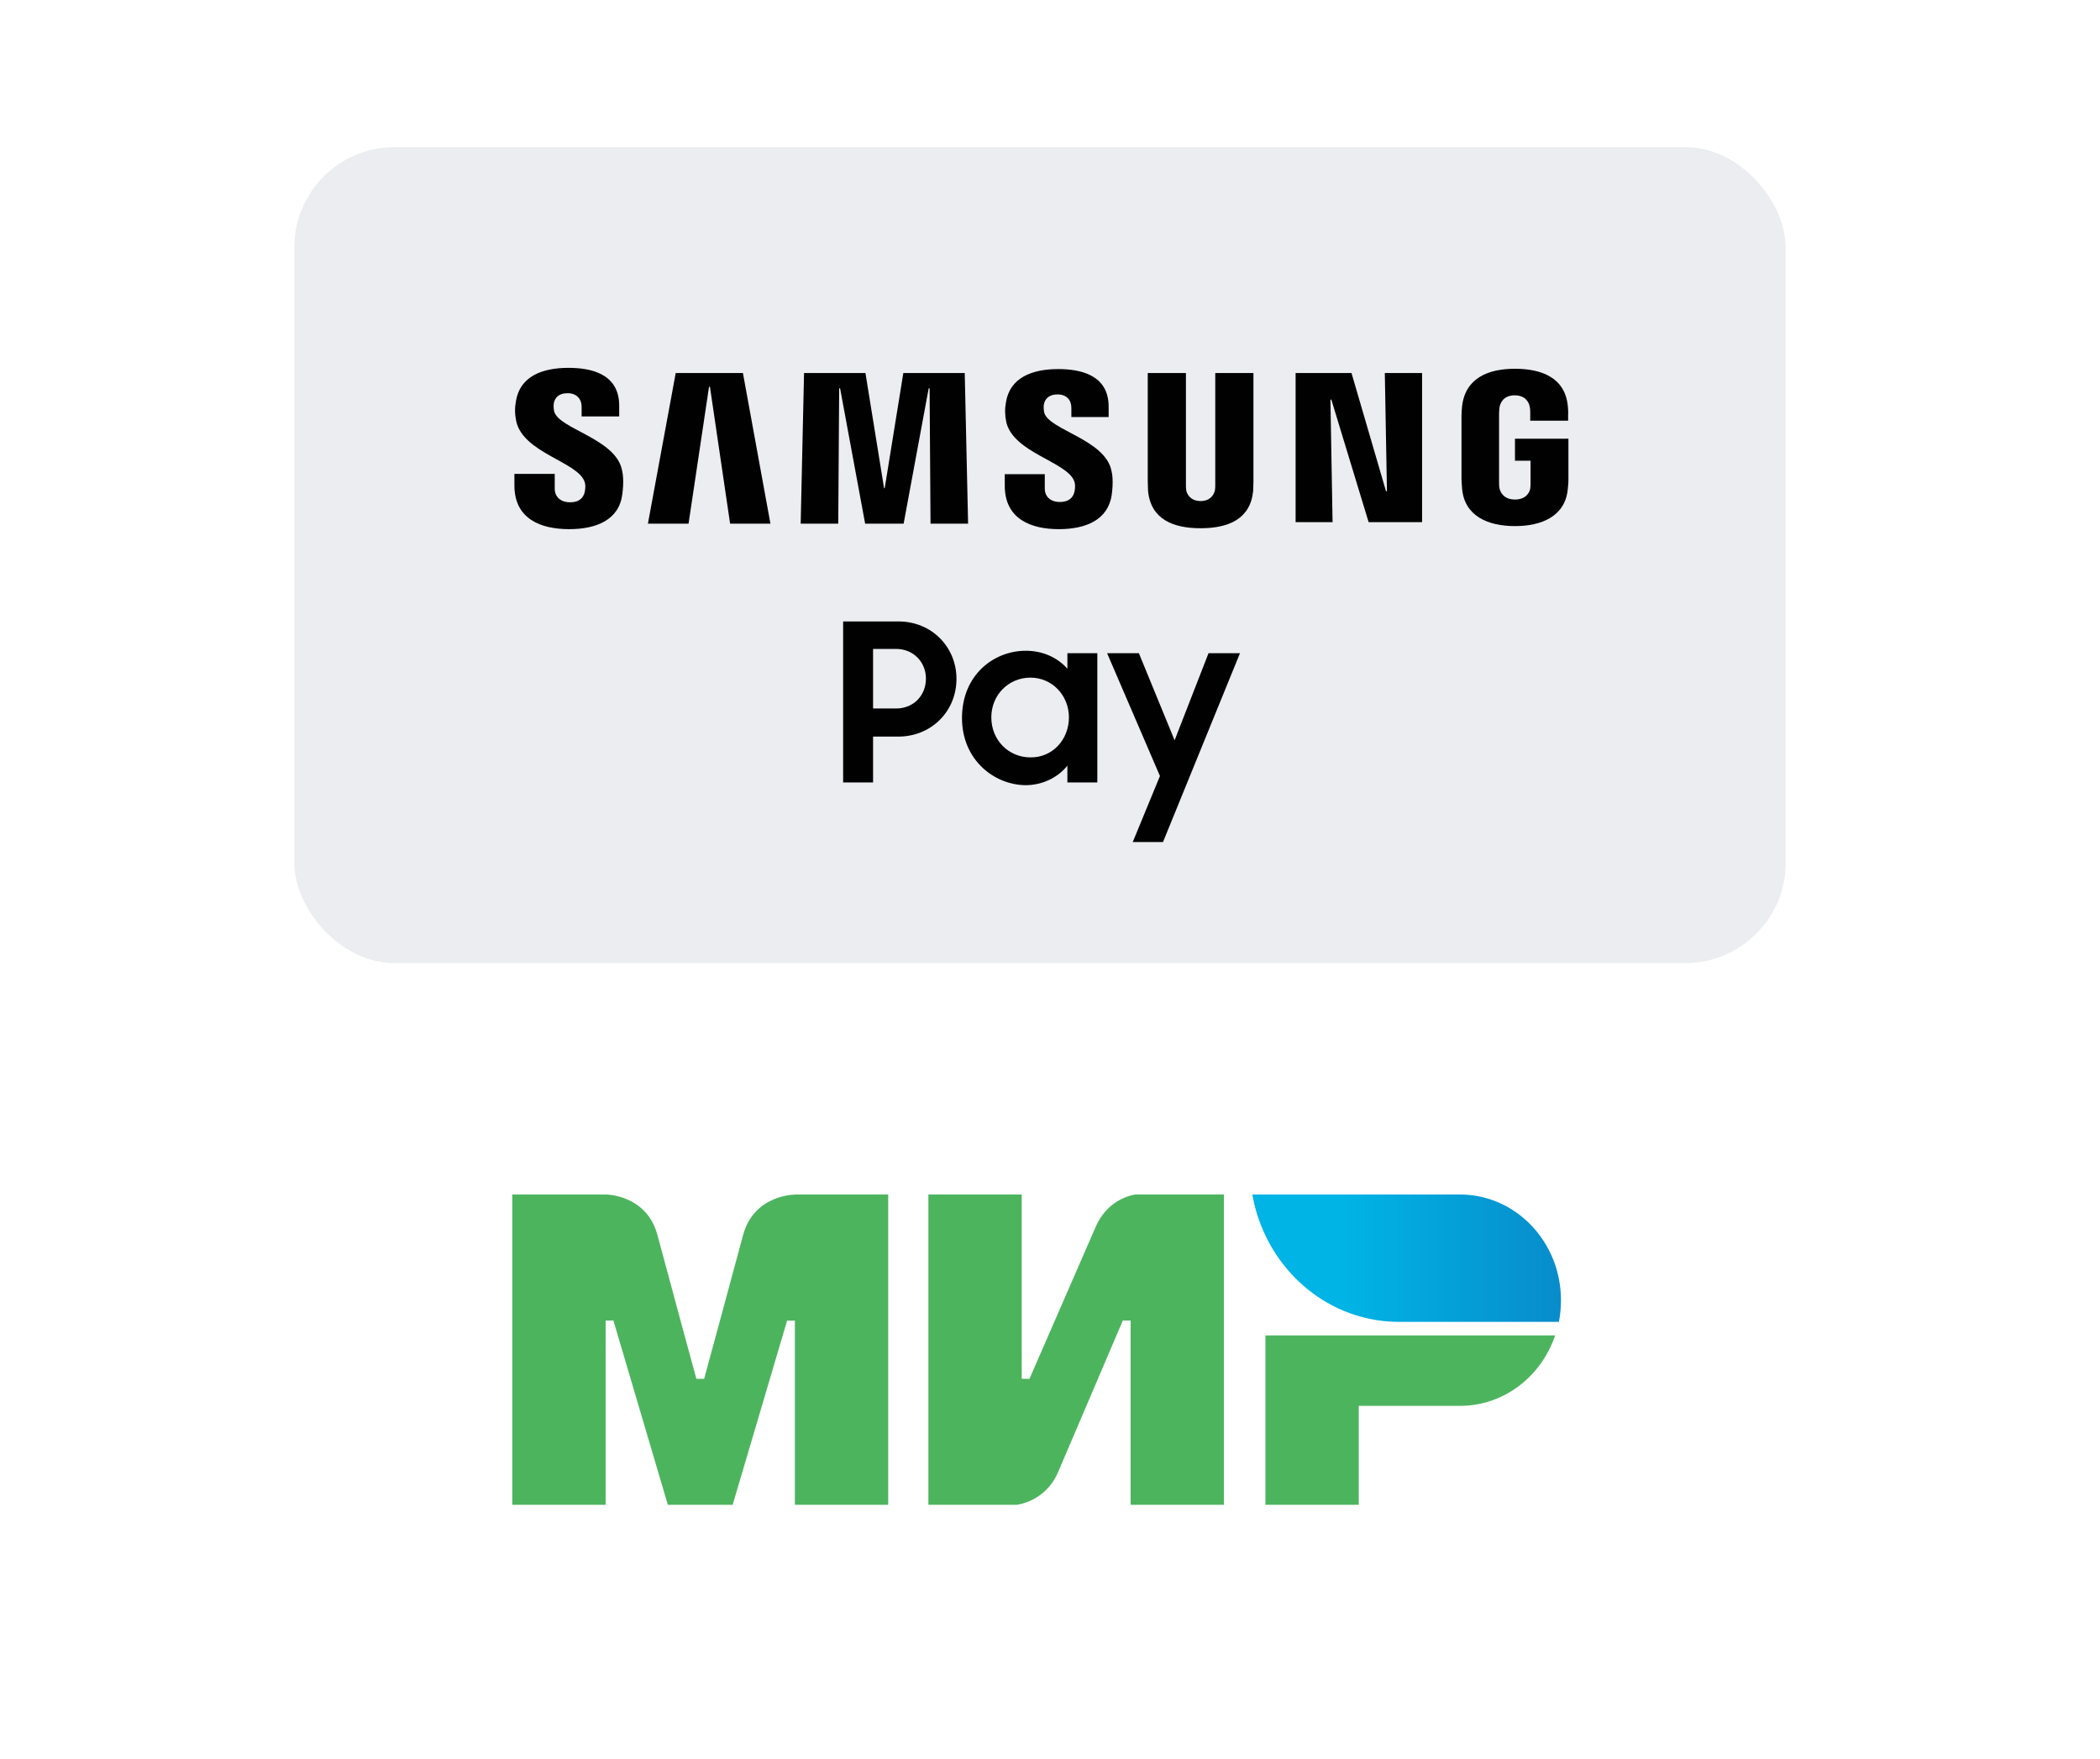 <svg width="314" height="263" viewBox="0 0 314 263" fill="none" xmlns="http://www.w3.org/2000/svg">
<g clip-path="url(#clip0_367_11792)">
<rect x="44" y="22" width="223" height="122" rx="15" fill="#EBEDF0"/>
<g filter="url(#filter0_d_367_11792)">
<path d="M43 174.6C43 162.532 43 156.498 46.749 152.749C50.498 149 56.532 149 68.6 149H241.4C253.468 149 259.502 149 263.251 152.749C267 156.498 267 162.532 267 174.6V219.4C267 231.468 267 237.502 263.251 241.251C259.502 245 253.468 245 241.4 245H68.6C56.532 245 50.498 245 46.749 241.251C43 237.502 43 231.468 43 219.4V174.6Z" fill="white"/>
<path fill-rule="evenodd" clip-rule="evenodd" d="M118.853 174.6V174.62C118.834 174.62 112.728 174.6 111.1 180.699C109.608 186.291 105.402 201.731 105.286 202.156H104.123C104.123 202.156 99.82 186.372 98.308 180.679C96.68 174.58 90.555 174.6 90.555 174.6H76.6V221H90.555V193.444H91.718L99.859 221H109.55L117.69 193.464H118.853V221H132.808V174.6H118.853Z" fill="#4DB45E"/>
<path fill-rule="evenodd" clip-rule="evenodd" d="M169.828 174.6C169.828 174.6 165.738 174.985 163.819 179.463L153.934 202.156H152.771V174.6H138.816V221H151.996C151.996 221 156.279 220.595 158.198 216.137L167.889 193.444H169.052V221H183.007V174.6H169.828Z" fill="#4DB45E"/>
<path fill-rule="evenodd" clip-rule="evenodd" d="M189.212 195.672V220.999H203.167V206.208H218.285C224.875 206.208 230.457 201.811 232.531 195.672H189.212Z" fill="#4DB45E"/>
<path fill-rule="evenodd" clip-rule="evenodd" d="M218.283 174.6H187.252C188.803 183.434 195.141 190.526 203.339 192.836C205.2 193.363 207.157 193.646 209.173 193.646H233.091C233.304 192.593 233.401 191.519 233.401 190.404C233.401 181.671 226.637 174.6 218.283 174.6Z" fill="url(#paint0_linear_367_11792)"/>
</g>
<path d="M130.545 97.073V105.935H133.972C136.621 105.935 138.448 103.971 138.448 101.458C138.448 99.037 136.621 97.027 133.972 97.027H130.545V97.073ZM126.069 92.916H134.337C139.316 92.916 143.016 96.753 143.016 101.504C143.016 106.3 139.316 110.138 134.291 110.138H130.545V116.99H126.069V92.916Z" fill="#010101"/>
<path d="M159.829 107.26C159.829 104.016 157.362 101.321 154.073 101.321C150.784 101.321 148.226 103.925 148.226 107.26C148.226 110.64 150.784 113.244 154.073 113.244C157.362 113.29 159.829 110.594 159.829 107.26ZM143.84 107.351C143.84 100.956 148.546 97.301 153.388 97.301C155.946 97.301 158.184 98.352 159.601 99.996V97.666H164.077V116.99H159.601V114.477C158.184 116.259 155.855 117.401 153.342 117.401C148.683 117.355 143.84 113.655 143.84 107.351Z" fill="#010101"/>
<path d="M173.44 116.03L165.537 97.666H170.288L175.632 110.686L180.703 97.666H185.408L173.897 125.898H169.374L173.44 116.03Z" fill="#010101"/>
<path d="M207.063 55.777L207.382 73.455H207.245L202.083 55.777H193.724V78.069H199.251L198.931 59.751H199.068L204.641 78.069H212.636V55.777H207.063Z" fill="#010101"/>
<path d="M101.036 55.777L96.879 78.298H102.955L106.016 57.832H106.153L109.168 78.298H115.198L111.086 55.777H101.036Z" fill="#010101"/>
<path d="M135.069 55.777L132.283 72.999H132.191L129.405 55.777H120.223L119.72 78.298H125.339L125.476 58.061H125.613L129.359 78.298H135.115L138.861 58.061H138.998L139.135 78.298H144.754L144.251 55.777H135.069Z" fill="#010101"/>
<path d="M87.377 71.948C87.606 72.496 87.514 73.181 87.423 73.592C87.24 74.323 86.737 75.1 85.23 75.1C83.814 75.1 82.946 74.278 82.946 73.044V70.852H76.916V72.587C76.916 77.612 80.89 79.12 85.093 79.12C89.159 79.12 92.539 77.749 93.042 73.958C93.316 71.993 93.133 70.76 92.996 70.258C92.037 65.552 83.494 64.136 82.855 61.487C82.763 61.03 82.763 60.573 82.809 60.299C82.946 59.568 83.448 58.792 84.865 58.792C86.189 58.792 86.966 59.614 86.966 60.847V62.263H92.585V60.664C92.585 55.777 88.199 55 85.002 55C80.982 55 77.738 56.325 77.144 59.979C76.962 60.984 76.962 61.898 77.19 62.994C78.241 67.7 86.235 69.024 87.377 71.948Z" fill="#010101"/>
<path d="M160.606 71.902C160.834 72.45 160.743 73.135 160.652 73.547C160.469 74.278 159.966 75.054 158.459 75.054C157.043 75.054 156.22 74.232 156.22 73.044V70.897H150.236V72.633C150.236 77.612 154.165 79.12 158.322 79.12C162.342 79.12 165.676 77.749 166.225 74.003C166.499 72.085 166.316 70.806 166.179 70.349C165.22 65.689 156.769 64.273 156.129 61.669C156.038 61.213 156.038 60.756 156.083 60.482C156.22 59.751 156.723 58.974 158.139 58.974C159.464 58.974 160.195 59.796 160.195 60.984V62.355H165.768V60.801C165.768 55.959 161.382 55.183 158.23 55.183C154.256 55.183 151.013 56.507 150.419 60.116C150.236 61.121 150.236 61.989 150.465 63.131C151.561 67.699 159.464 69.024 160.606 71.902Z" fill="#010101"/>
<path d="M179.518 74.917C181.071 74.917 181.573 73.821 181.665 73.273C181.71 73.044 181.71 72.724 181.71 72.405V55.777H187.42V71.948C187.42 72.359 187.375 73.227 187.375 73.41C186.964 77.612 183.675 78.983 179.518 78.983C175.361 78.983 172.071 77.612 171.66 73.41C171.66 73.181 171.615 72.359 171.615 71.948V55.777H177.325V72.45C177.325 72.724 177.325 73.09 177.37 73.318C177.462 73.821 177.964 74.917 179.518 74.917Z" fill="#010101"/>
<path d="M226.523 74.689C228.167 74.689 228.715 73.638 228.807 73.044C228.852 72.77 228.852 72.496 228.852 72.176V68.887H226.523V65.598H234.517V71.628C234.517 72.039 234.517 72.359 234.426 73.09C234.06 77.201 230.497 78.663 226.523 78.663C222.548 78.663 218.985 77.201 218.62 73.09C218.574 72.359 218.528 72.039 218.528 71.628V62.172C218.528 61.761 218.574 61.076 218.62 60.71C219.122 56.507 222.548 55.137 226.523 55.137C230.497 55.137 234.014 56.462 234.426 60.71C234.517 61.441 234.471 62.172 234.471 62.172V62.903H228.807V61.624C228.807 61.624 228.807 61.076 228.715 60.756C228.624 60.253 228.167 59.111 226.477 59.111C224.832 59.111 224.376 60.208 224.239 60.756C224.193 61.03 224.147 61.441 224.147 61.806V72.085C224.147 72.359 224.147 72.679 224.193 72.953C224.33 73.638 224.878 74.689 226.523 74.689Z" fill="#010101"/>
</g>
<defs>
<filter id="filter0_d_367_11792" x="23" y="133" width="264" height="136" filterUnits="userSpaceOnUse" color-interpolation-filters="sRGB">
<feFlood flood-opacity="0" result="BackgroundImageFix"/>
<feColorMatrix in="SourceAlpha" type="matrix" values="0 0 0 0 0 0 0 0 0 0 0 0 0 0 0 0 0 0 127 0" result="hardAlpha"/>
<feOffset dy="4"/>
<feGaussianBlur stdDeviation="10"/>
<feColorMatrix type="matrix" values="0 0 0 0 0 0 0 0 0 0 0 0 0 0 0 0 0 0 0.09 0"/>
<feBlend mode="normal" in2="BackgroundImageFix" result="effect1_dropShadow_367_11792"/>
<feBlend mode="normal" in="SourceGraphic" in2="effect1_dropShadow_367_11792" result="shape"/>
</filter>
<linearGradient id="paint0_linear_367_11792" x1="187.256" y1="184.123" x2="233.401" y2="184.123" gradientUnits="userSpaceOnUse">
<stop offset="0.3" stop-color="#00B4E6"/>
<stop offset="1" stop-color="#088CCB"/>
</linearGradient>
<clipPath id="clip0_367_11792">
<rect width="314" height="263" fill="white"/>
</clipPath>
</defs>
</svg>
